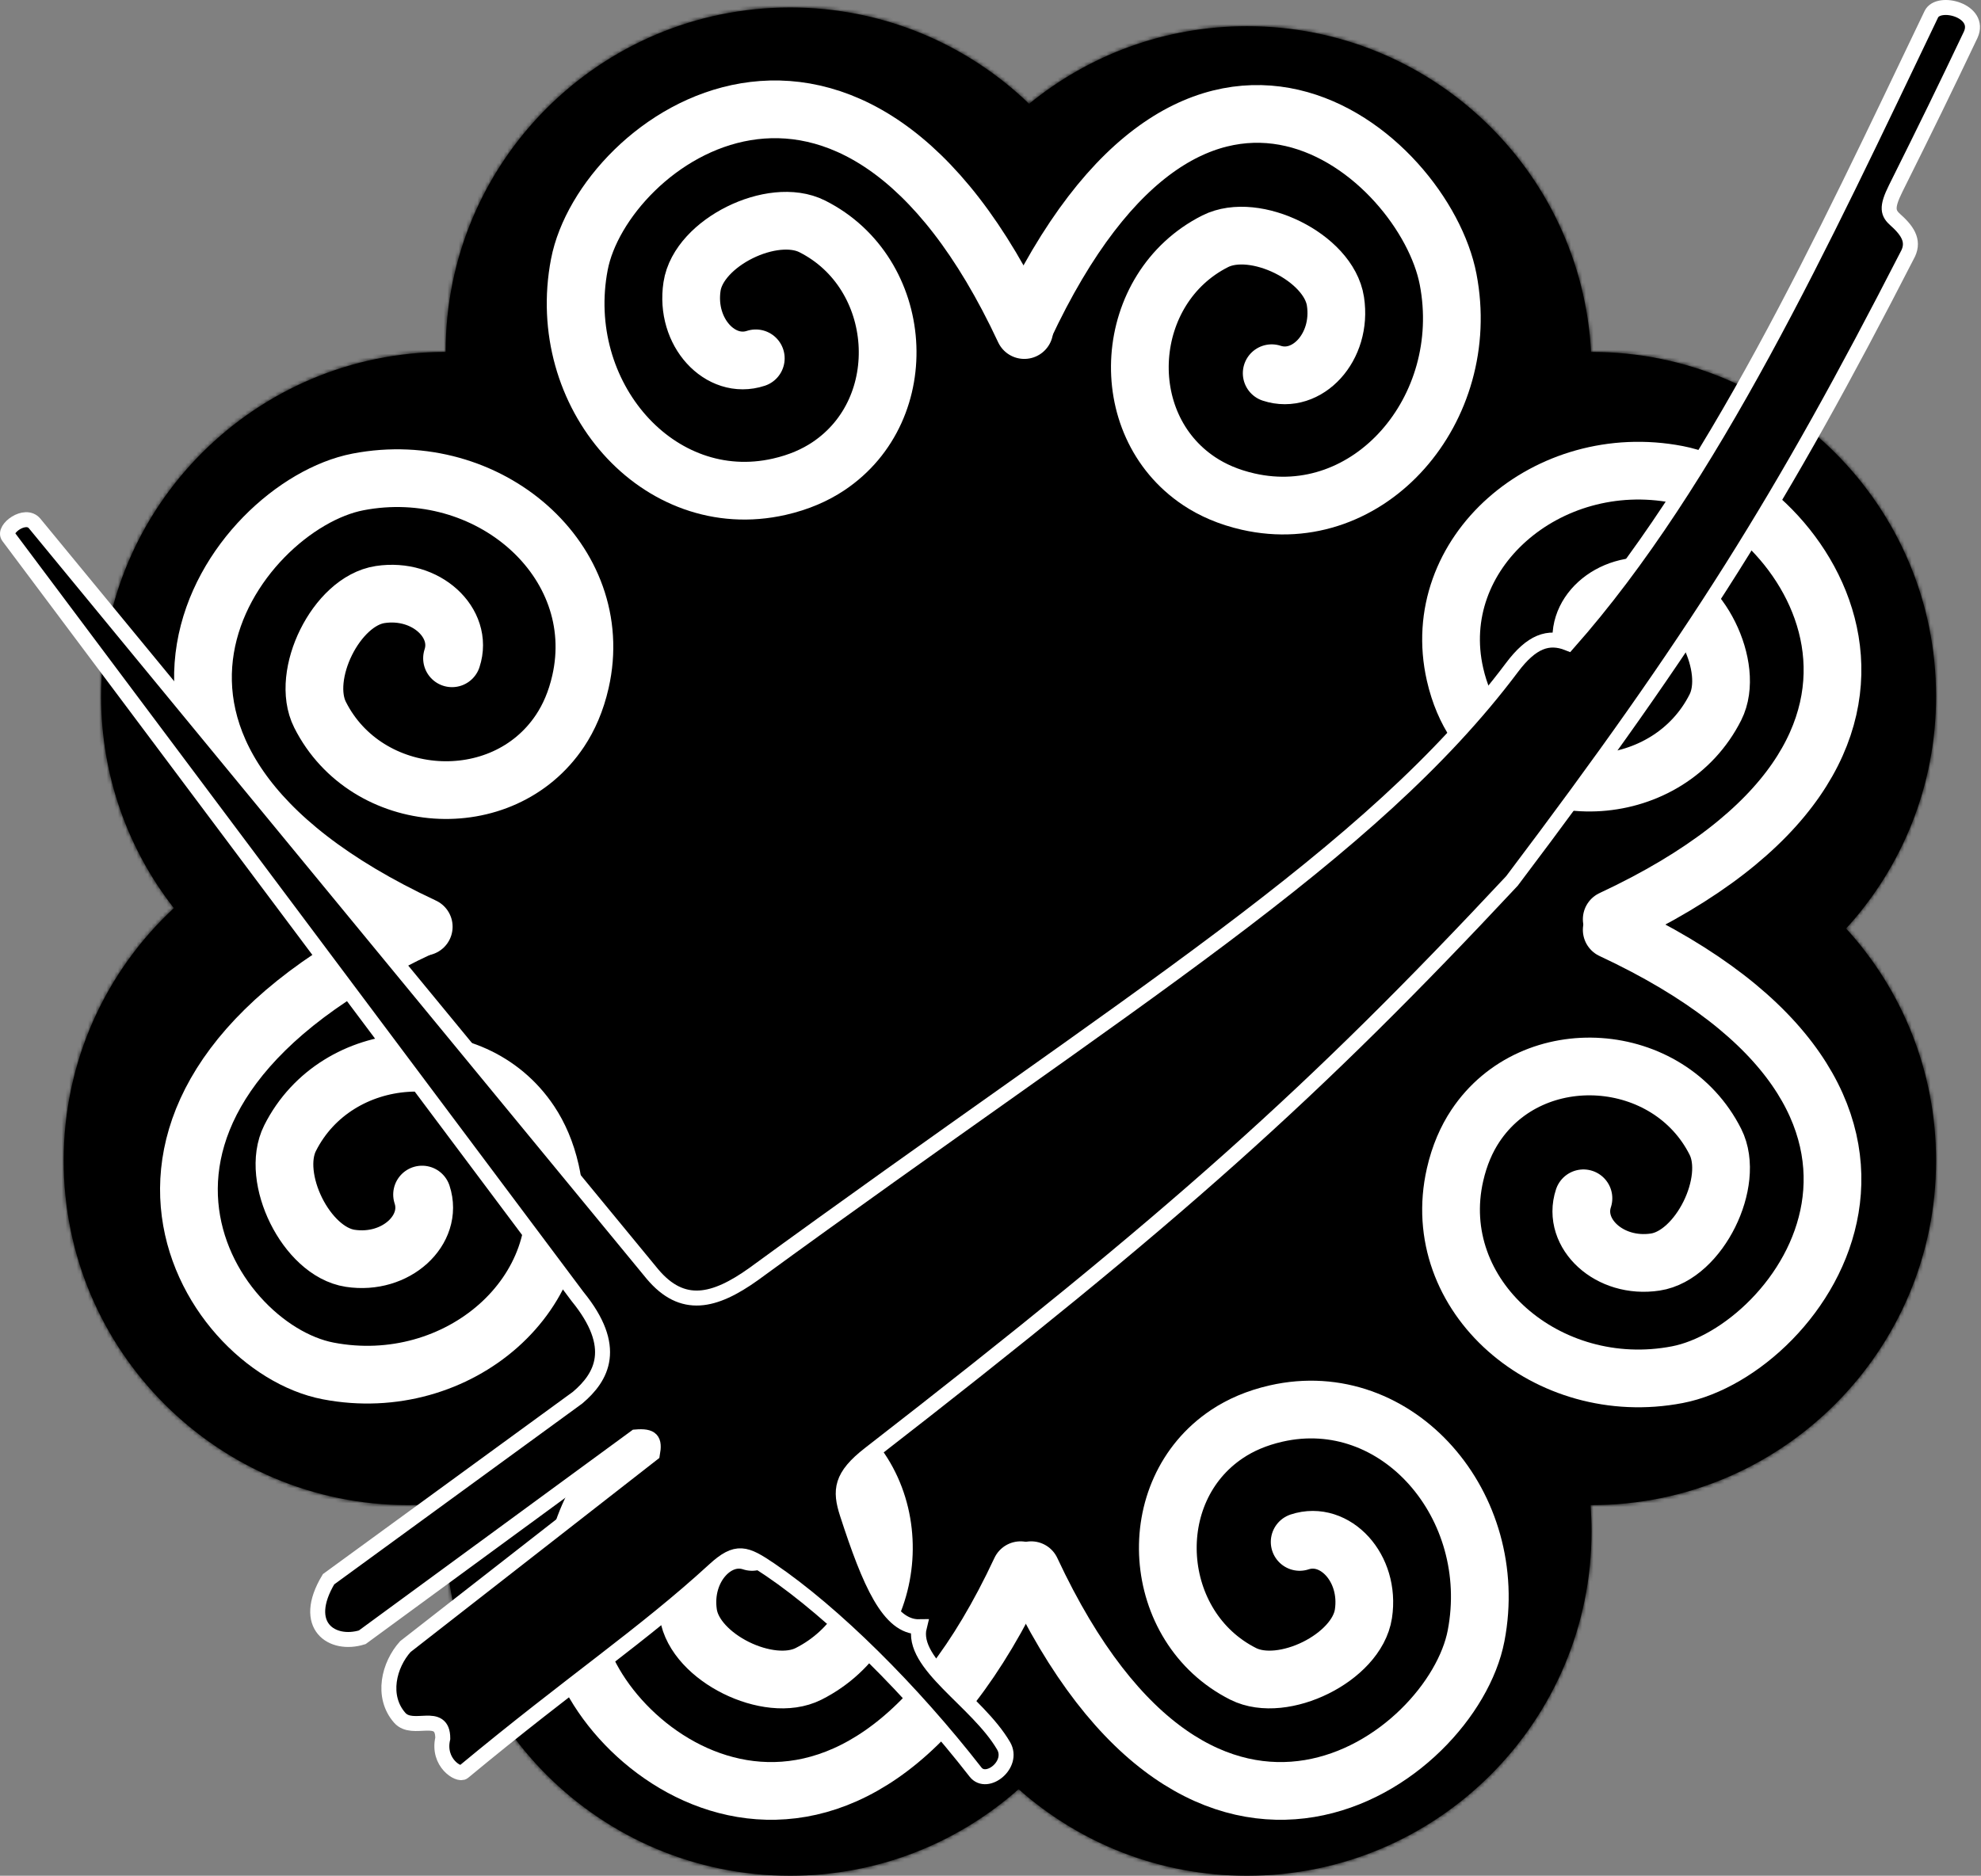 <svg width="529" height="501" viewBox="0 0 529 501" fill="none" xmlns="http://www.w3.org/2000/svg">
<rect x="0" y="0" width="529" height="501" fill="#808080" stroke="none"/>
<mask id="path-1-inside-1_1234_975" fill="white">
<path fill-rule="evenodd" clip-rule="evenodd" d="M492.971 248C507.897 231.646 517 209.886 517 186C517 135.19 475.81 94 425 94L424.866 94C422.27 45.515 382.133 7 333 7C310.927 7 290.67 14.773 274.816 27.732C258.274 11.798 235.781 2 211 2C160.19 2 119 43.19 119 94C68.19 94 27 135.19 27 186C27 207.323 34.254 226.952 46.43 242.554C28.328 259.355 17 283.355 17 310C17 360.81 58.19 402 109 402C112.484 402 115.923 401.806 119.307 401.429C119.104 403.926 119 406.451 119 409C119 459.81 160.19 501 211 501C234.402 501 255.764 492.262 272 477.871C288.236 492.262 309.598 501 333 501C383.81 501 425 459.81 425 409C425 406.645 424.911 404.31 424.738 402C424.825 402 424.913 402 425 402C475.81 402 517 360.81 517 310C517 286.114 507.897 264.354 492.971 248Z"/>
</mask>
<path fill-rule="evenodd" clip-rule="evenodd" d="M492.971 248C507.897 231.646 517 209.886 517 186C517 135.19 475.81 94 425 94L424.866 94C422.27 45.515 382.133 7 333 7C310.927 7 290.67 14.773 274.816 27.732C258.274 11.798 235.781 2 211 2C160.19 2 119 43.19 119 94C68.19 94 27 135.19 27 186C27 207.323 34.254 226.952 46.43 242.554C28.328 259.355 17 283.355 17 310C17 360.81 58.19 402 109 402C112.484 402 115.923 401.806 119.307 401.429C119.104 403.926 119 406.451 119 409C119 459.81 160.19 501 211 501C234.402 501 255.764 492.262 272 477.871C288.236 492.262 309.598 501 333 501C383.81 501 425 459.81 425 409C425 406.645 424.911 404.31 424.738 402C424.825 402 424.913 402 425 402C475.81 402 517 360.81 517 310C517 286.114 507.897 264.354 492.971 248Z" fill="black"/>
<path d="M492.971 248L483.458 239.317L475.534 248L483.458 256.683L492.971 248ZM425 94L425 81.12L424.99 81.12L425 94ZM424.866 94L412.005 94.689L412.658 106.889L424.876 106.88L424.866 94ZM274.816 27.732L265.881 37.008L274.115 44.94L282.968 37.704L274.816 27.732ZM119 94V106.88H131.88V94H119ZM46.43 242.554L55.192 251.994L63.858 243.951L56.584 234.629L46.43 242.554ZM119.307 401.429L132.145 402.475L133.413 386.897L117.88 388.628L119.307 401.429ZM272 477.871L280.543 468.232L272 460.659L263.457 468.232L272 477.871ZM424.738 402L424.774 389.12L410.849 389.081L411.894 402.966L424.738 402ZM502.485 256.683C519.492 238.049 529.88 213.223 529.88 186H504.12C504.12 206.549 496.303 225.243 483.458 239.317L502.485 256.683ZM529.88 186C529.88 128.076 482.924 81.12 425 81.12V106.88C468.697 106.88 504.12 142.303 504.12 186H529.88ZM424.99 81.12L424.857 81.12L424.876 106.88L425.01 106.88L424.99 81.12ZM437.728 93.311C434.767 38.027 389.015 -5.88 333 -5.88V19.88C375.25 19.88 409.772 53.003 412.005 94.689L437.728 93.311ZM333 -5.88C307.849 -5.88 284.735 2.989 266.665 17.759L282.968 37.704C296.605 26.557 314.006 19.88 333 19.88V-5.88ZM283.752 18.455C264.906 0.303 239.246 -10.88 211 -10.88V14.88C232.317 14.88 251.643 23.293 265.881 37.008L283.752 18.455ZM211 -10.88C153.076 -10.88 106.12 36.076 106.12 94H131.88C131.88 50.303 167.303 14.88 211 14.88V-10.88ZM119 81.12C61.076 81.12 14.12 128.076 14.12 186H39.88C39.88 142.303 75.303 106.88 119 106.88V81.12ZM14.12 186C14.12 210.295 22.397 232.693 36.276 250.478L56.584 234.629C46.112 221.211 39.88 204.352 39.88 186H14.12ZM37.668 233.113C17.05 252.249 4.12 279.625 4.12 310H29.88C29.88 287.085 39.605 266.46 55.192 251.994L37.668 233.113ZM4.12 310C4.12 367.924 51.076 414.88 109 414.88V389.12C65.303 389.12 29.88 353.697 29.88 310H4.12ZM109 414.88C112.962 414.88 116.878 414.66 120.734 414.23L117.88 388.628C114.969 388.953 112.007 389.12 109 389.12V414.88ZM106.47 400.383C106.238 403.228 106.12 406.101 106.12 409H131.88C131.88 406.8 131.969 404.624 132.145 402.475L106.47 400.383ZM106.12 409C106.12 466.924 153.076 513.88 211 513.88V488.12C167.303 488.12 131.88 452.697 131.88 409H106.12ZM211 513.88C237.67 513.88 262.042 503.908 280.543 487.51L263.457 468.232C249.485 480.616 231.135 488.12 211 488.12V513.88ZM263.457 487.51C281.958 503.908 306.33 513.88 333 513.88V488.12C312.865 488.12 294.515 480.616 280.543 468.232L263.457 487.51ZM333 513.88C390.924 513.88 437.88 466.924 437.88 409H412.12C412.12 452.697 376.697 488.12 333 488.12V513.88ZM437.88 409C437.88 406.322 437.779 403.665 437.581 401.033L411.894 402.966C412.044 404.955 412.12 406.968 412.12 409H437.88ZM425 389.12C424.924 389.12 424.849 389.12 424.774 389.12L424.702 414.88C424.801 414.88 424.901 414.88 425 414.88V389.12ZM504.12 310C504.12 353.697 468.697 389.12 425 389.12V414.88C482.924 414.88 529.88 367.924 529.88 310H504.12ZM483.458 256.683C496.303 270.757 504.12 289.451 504.12 310H529.88C529.88 282.777 519.492 257.951 502.485 239.317L483.458 256.683Z" fill="black" mask="url(#path-1-inside-1_1234_975)"/>
<path d="M273.525 88.155C227.285 -10.877 161.075 37.535 154.714 70.63C148.04 105.359 175.779 137.361 208.11 130.001C213.352 128.807 217.657 126.901 221.191 124.544C244.203 109.2 241.608 72.907 216.906 60.466V60.466C206.308 55.128 186.581 64.786 184.799 76.518C182.933 88.798 192.443 98.814 201.824 95.708" stroke="white" stroke-width="15.416" stroke-linecap="round"/>
<path d="M273.5 87.5C319.74 -11.532 380.34 41.51 386.701 74.605C393.375 109.333 365.636 141.336 333.305 133.975C328.064 132.782 323.759 130.875 320.224 128.519C297.212 113.175 299.807 76.882 324.509 64.441V64.441C335.107 59.103 354.834 68.761 356.616 80.492C358.482 92.773 348.973 102.788 339.591 99.683" stroke="white" stroke-width="15.416" stroke-linecap="round"/>
<path d="M272.525 419.391C226.285 518.423 160.075 470.011 153.714 436.915C147.04 402.187 174.779 370.184 207.11 377.545C212.352 378.739 216.657 380.645 220.191 383.002C243.203 398.346 240.608 434.638 215.906 447.08V447.08C205.308 452.418 185.581 442.76 183.799 431.028C181.933 418.748 191.443 408.732 200.824 411.838" stroke="white" stroke-width="15.416" stroke-linecap="round"/>
<path d="M275.358 419.391C321.598 518.423 387.809 470.011 394.169 436.915C400.843 402.187 373.104 370.184 340.774 377.545C335.532 378.739 331.227 380.645 327.692 383.002C304.681 398.346 307.276 434.638 331.977 447.08V447.08C342.575 452.418 362.303 442.76 364.085 431.028C365.95 418.748 356.441 408.732 347.059 411.838" stroke="white" stroke-width="15.416" stroke-linecap="round"/>
<path d="M112.708 247.5C13.676 293.74 54.535 359.809 87.63 366.169C122.358 372.843 154.361 345.104 147 312.774C145.807 307.532 143.9 303.227 141.544 299.692C126.2 276.681 89.907 279.276 77.466 303.978V303.978C72.128 314.575 81.786 334.303 93.517 336.085C105.798 337.95 115.813 328.441 112.708 319.059" stroke="white" stroke-width="15.416" stroke-linecap="round"/>
<path d="M113.155 247.526C14.123 201.286 62.535 135.075 95.63 128.715C130.358 122.041 162.361 149.78 155 182.11C153.807 187.352 151.9 191.657 149.544 195.192C134.2 218.203 97.907 215.608 85.466 190.907V190.907C80.128 180.309 89.786 160.581 101.517 158.799C113.798 156.934 123.813 166.443 120.708 175.825" stroke="white" stroke-width="15.416" stroke-linecap="round"/>
<path d="M430.391 248.358C529.423 294.598 481.011 360.809 447.916 367.169C413.188 373.843 381.185 346.104 388.546 313.774C389.739 308.532 391.646 304.227 394.002 300.692C409.346 277.681 445.639 280.275 458.08 304.977V304.977C463.418 315.575 453.76 335.303 442.029 337.085C429.748 338.95 419.733 329.441 422.838 320.059" stroke="white" stroke-width="15.416" stroke-linecap="round"/>
<path d="M430.391 245.525C529.423 199.285 481.011 133.075 447.916 126.714C413.187 120.04 381.185 147.779 388.546 180.11C389.739 185.352 391.645 189.657 394.002 193.191C409.346 216.203 445.639 213.608 458.08 188.906V188.906C463.418 178.308 453.76 158.581 442.029 156.799C429.748 154.933 419.733 164.443 422.838 173.824" stroke="white" stroke-width="15.416" stroke-linecap="round"/>
<path d="M2.237 143.306L154.237 346.306C165.237 359.806 160.737 367.806 154.237 373.306L87.737 421.806C80.237 434.306 88.737 439.806 96.737 437.306L169.737 383.806C174.071 383.449 174.904 384.568 174.237 388.306L108.237 439.806C103.852 444.69 101.737 453.092 106.737 458.806C110.237 462.806 118.237 456.806 118.237 464.306C116.737 470.806 122.532 474.306 123.737 473.306C152.824 449.178 171.737 436.723 190.737 419.306C196.737 413.806 199.111 414.806 205.737 419.306C222.694 430.822 243.483 451.455 260.5 473.306C263.5 477.158 270.917 471.306 268 466.306C261 454.306 243 444.5 245.5 434.5C237.387 434.657 232.237 422.806 226.237 404.306C224.213 398.065 224.504 394.306 232.237 388.306C313.671 325.126 351.05 291.667 403.737 235.306C452.76 170.372 475.873 133.359 509.237 68.306C511.237 64.806 509.822 61.993 506.237 58.806C504.167 56.965 503.632 55.535 506.237 50.306C514.664 33.392 519.065 24.375 526.237 9.306C529.237 2.806 517.655 -0.194 515.737 3.806C486.737 64.306 457.237 128.306 418.737 171.806C413.49 169.723 408.987 171.306 403.737 178.306C366.237 228.306 302.15 266.665 201.237 340.306C190.737 347.806 182.237 349.806 174.237 340.306L9.237 139.806C6.737 136.806 0.737 141.306 2.237 143.306Z" fill="black" stroke="white" stroke-width="4"/>
</svg>
